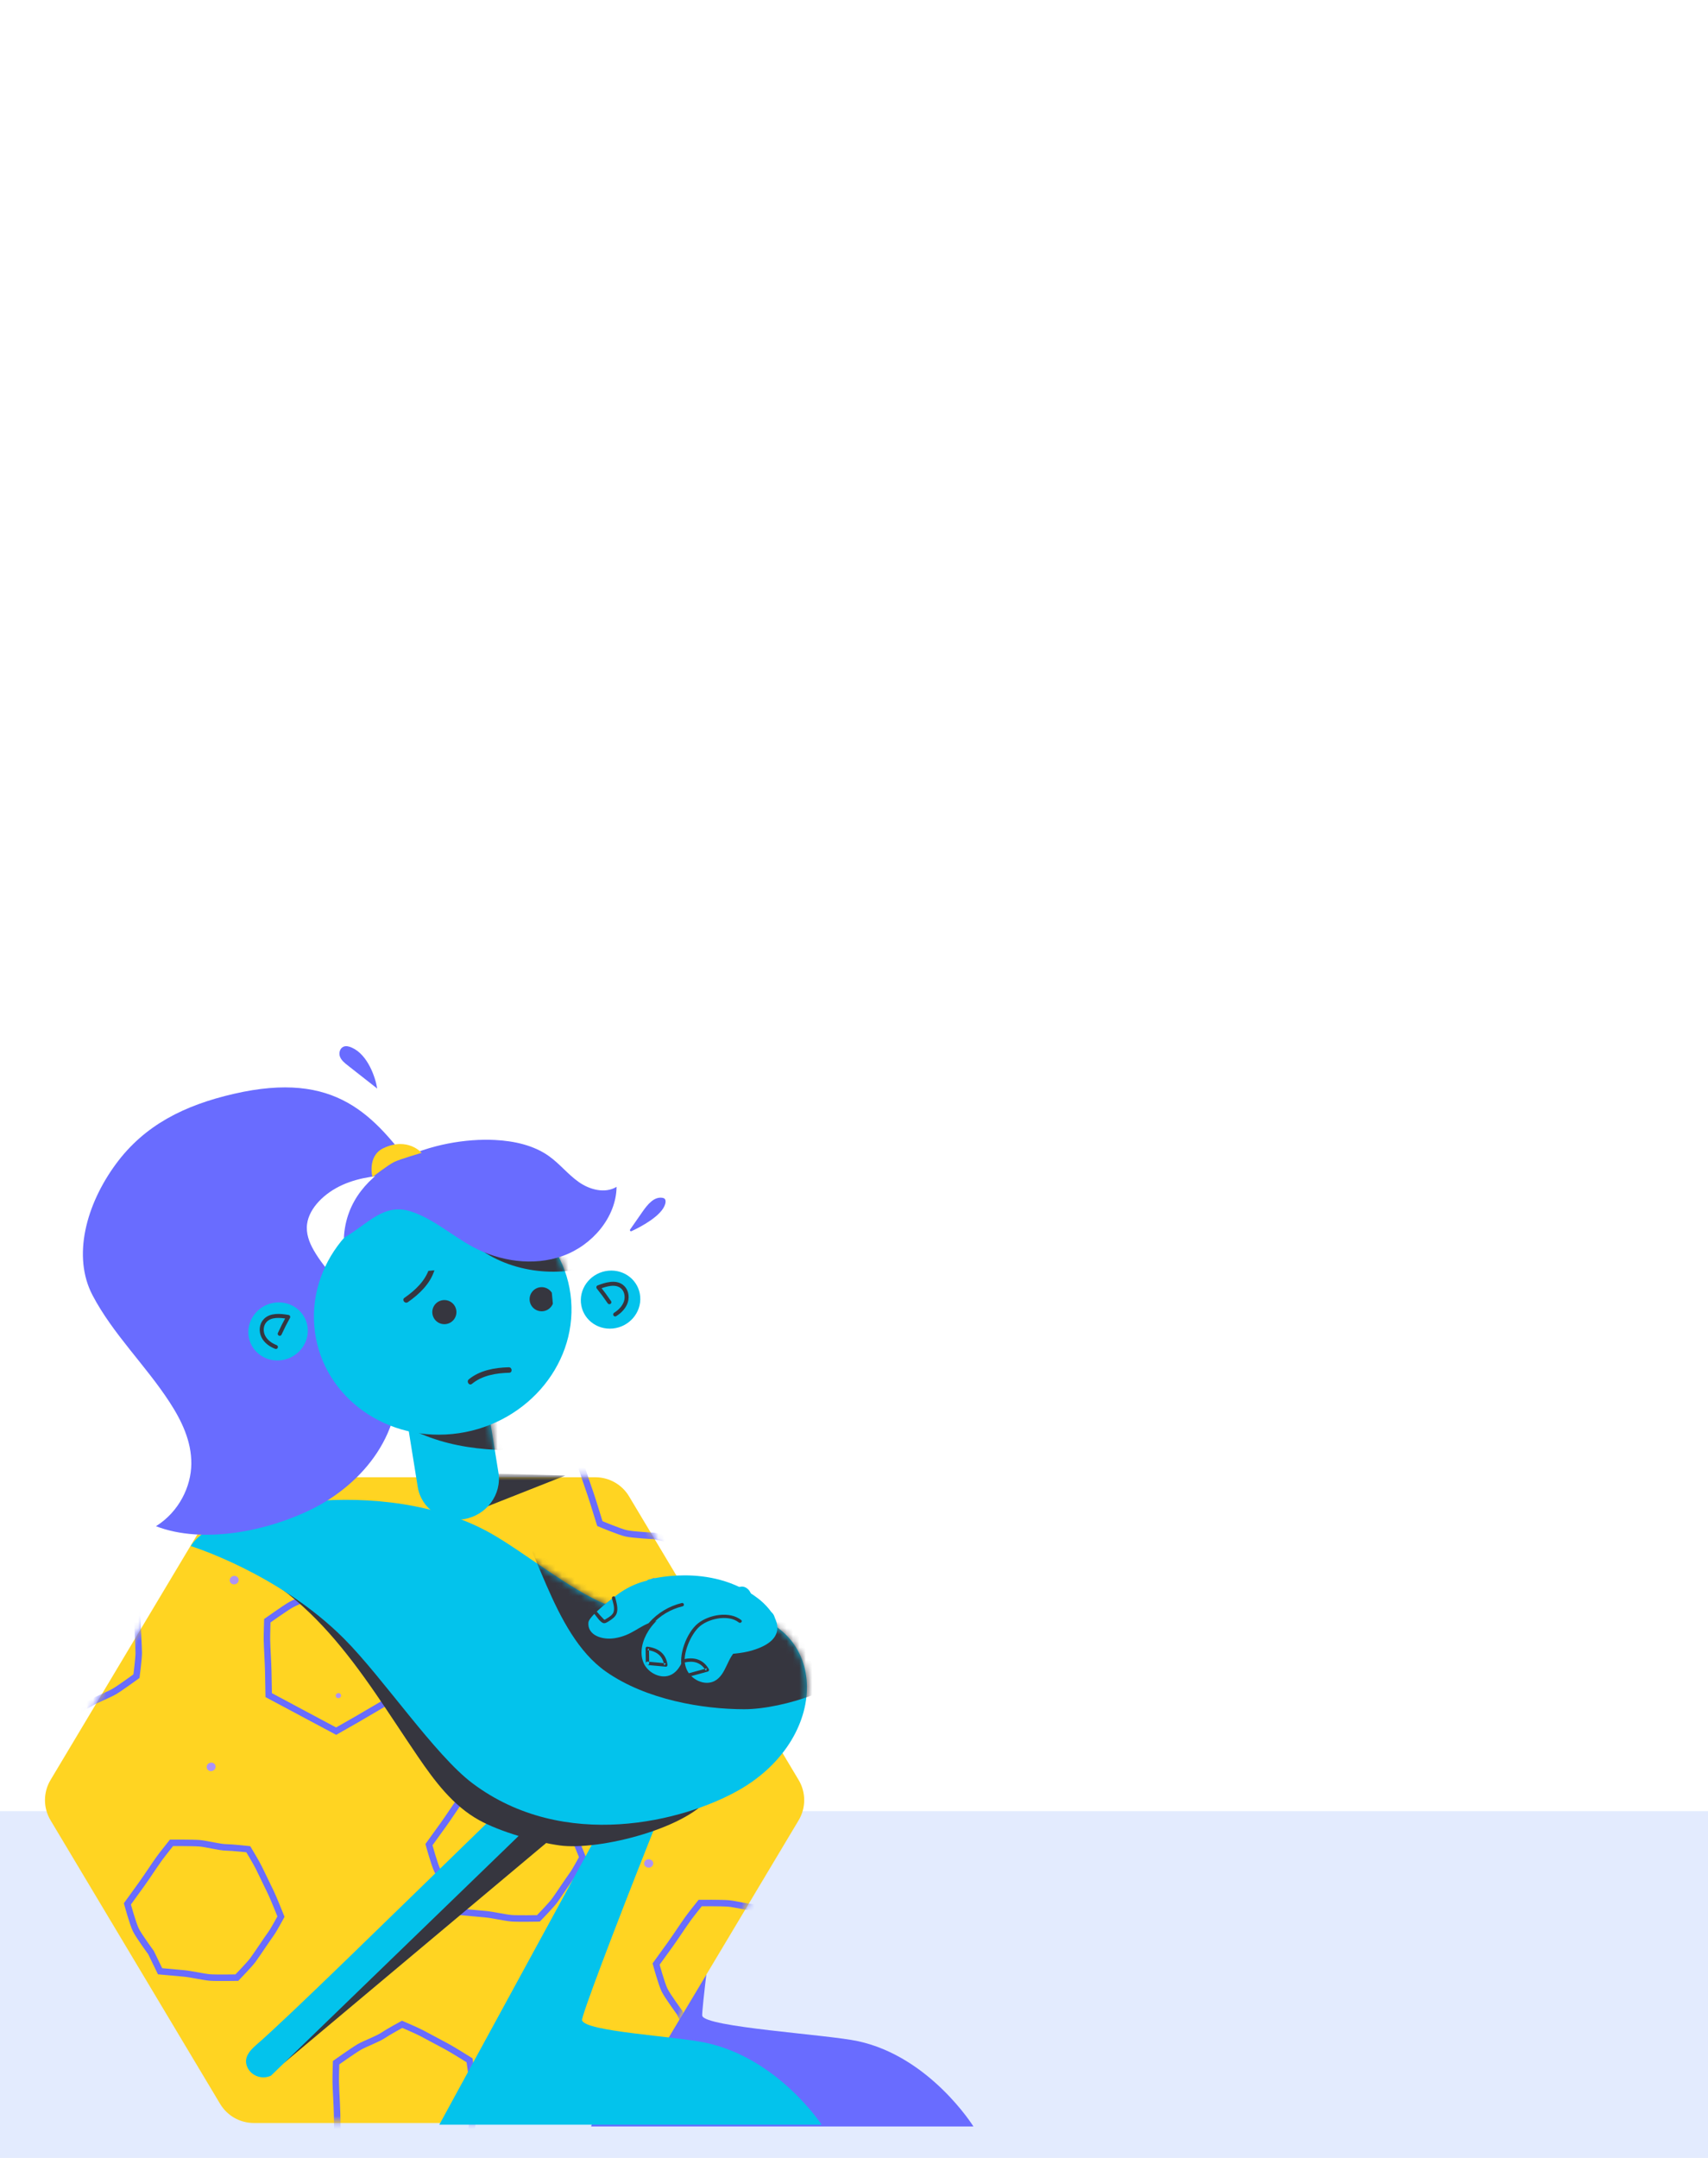 <svg width="266" height="336" viewBox="0 0 266 336" fill="none" xmlns="http://www.w3.org/2000/svg">
<g clip-path="url(#clip0_350_79254)">
<rect x="-6" y="282" width="278" height="86" fill="#E3EBFE"/>
<path fill-rule="evenodd" clip-rule="evenodd" d="M151.601 331.104C151.601 331.104 144.861 320.263 133.627 317.823C128.804 316.775 109.736 315.647 109.366 313.858C109.123 312.686 115.159 265.618 118.571 251.825C118.909 250.457 117.757 249.08 116.522 249.825C103.089 257.927 77.321 284.692 66.431 289.499C65.175 290.054 64.546 291.425 64.965 292.695C65.467 294.216 67.244 294.961 68.739 294.275L112.262 258.16L92.063 331.104H151.601Z" fill="#696CFF"/>
<path fill-rule="evenodd" clip-rule="evenodd" d="M92.725 230.017H39.523C37.375 230.017 35.384 231.146 34.281 232.991L7.871 277.151C6.715 279.083 6.715 281.494 7.871 283.427L34.281 327.587C35.384 329.432 37.375 330.561 39.523 330.561H92.725C94.874 330.561 96.865 329.432 97.968 327.587L124.378 283.427C125.534 281.494 125.534 279.083 124.378 277.151L97.968 232.991C96.865 231.146 94.874 230.017 92.725 230.017Z" fill="#FFD422"/>
<mask id="mask0_350_79254" style="mask-type:alpha" maskUnits="userSpaceOnUse" x="6" y="229" width="121" height="102">
<path d="M36.065 229.756L6 280.028L36.065 330.3H96.195L126.261 280.028L96.195 229.756H36.065Z" fill="white"/>
</mask>
<g mask="url(#mask0_350_79254)">
<path fill-rule="evenodd" clip-rule="evenodd" d="M62.413 251.99C62.413 251.99 55.935 248.282 54.962 247.762C54.227 247.369 51.911 246.381 51.911 246.381C51.911 246.381 49.686 247.598 48.994 248.077C48.123 248.678 46.153 249.38 45.235 249.914C44.312 250.451 41.628 252.357 41.628 252.357C41.628 252.357 41.559 254.642 41.572 255.341C41.596 256.612 41.754 258.964 41.778 260.235C41.795 261.162 41.848 263.942 41.848 263.942L49.429 267.99L52.35 269.55C52.35 269.55 54.655 268.245 55.562 267.718C56.458 267.197 62.633 263.574 62.633 263.574C62.633 263.574 63 260.755 62.984 259.906C62.96 258.632 62.802 256.274 62.778 254.999C62.763 254.226 62.413 251.99 62.413 251.99Z" stroke="#696CFF" stroke-width="1.01"/>
</g>
<mask id="mask1_350_79254" style="mask-type:alpha" maskUnits="userSpaceOnUse" x="6" y="229" width="121" height="102">
<path d="M36.065 229.756L6 280.028L36.065 330.3H96.195L126.261 280.028L96.195 229.756H36.065Z" fill="white"/>
</mask>
<g mask="url(#mask1_350_79254)">
<path fill-rule="evenodd" clip-rule="evenodd" d="M21.034 249.404C21.034 249.404 18.391 247.743 17.474 247.254C16.501 246.734 14.556 245.695 13.584 245.176C12.848 244.783 10.532 243.795 10.532 243.795C10.532 243.795 8.307 245.012 7.615 245.49C6.744 246.092 4.774 246.794 3.856 247.327C2.933 247.864 0.249 249.771 0.249 249.771C0.249 249.771 0.18 252.056 0.193 252.754C0.217 254.026 0.375 256.378 0.399 257.649C0.416 258.576 0.469 261.356 0.469 261.356C0.469 261.356 3.022 263.37 3.98 263.881C4.935 264.391 8.05 265.404 8.05 265.404L10.971 266.964C10.971 266.964 13.276 265.659 14.183 265.132C15.079 264.611 16.959 263.865 17.855 263.345C18.622 262.899 21.254 260.988 21.254 260.988C21.254 260.988 21.621 258.168 21.605 257.32C21.581 256.046 21.423 253.687 21.399 252.413C21.384 251.639 21.034 249.404 21.034 249.404Z" stroke="#696CFF" stroke-width="1.01"/>
</g>
<mask id="mask2_350_79254" style="mask-type:alpha" maskUnits="userSpaceOnUse" x="6" y="229" width="121" height="102">
<path d="M36.065 229.756L6 280.028L36.065 330.3H96.195L126.261 280.028L96.195 229.756H36.065Z" fill="white"/>
</mask>
<g mask="url(#mask2_350_79254)">
<path fill-rule="evenodd" clip-rule="evenodd" d="M109.877 220.361C109.877 220.361 106.868 219.451 105.848 219.219C104.766 218.972 102.603 218.479 101.521 218.233C100.703 218.046 98.196 217.699 98.196 217.699C98.196 217.699 96.395 219.451 95.862 220.092C95.192 220.899 93.492 222.088 92.758 222.841C92.018 223.599 89.969 226.135 89.969 226.135C89.969 226.135 90.541 228.353 90.749 229.022C91.128 230.24 91.938 232.463 92.317 233.681C92.593 234.569 93.422 237.231 93.422 237.231C93.422 237.231 96.444 238.505 97.509 238.747C98.571 238.989 101.854 239.152 101.854 239.152L105.103 239.892C105.103 239.892 106.957 238.034 107.682 237.291C108.399 236.555 110.001 235.347 110.718 234.613C111.332 233.983 113.331 231.457 113.331 231.457C113.331 231.457 112.896 228.646 112.643 227.834C112.263 226.613 111.451 224.383 111.071 223.163C110.841 222.422 109.877 220.361 109.877 220.361Z" stroke="#696CFF" stroke-width="1.01"/>
</g>
<mask id="mask3_350_79254" style="mask-type:alpha" maskUnits="userSpaceOnUse" x="6" y="229" width="121" height="102">
<path d="M36.065 229.756L6 280.028L36.065 330.3H96.195L126.261 280.028L96.195 229.756H36.065Z" fill="white"/>
</mask>
<g mask="url(#mask3_350_79254)">
<path fill-rule="evenodd" clip-rule="evenodd" d="M112.319 251.864C112.319 251.864 109.676 250.204 108.759 249.714C107.787 249.195 105.841 248.156 104.869 247.637C104.133 247.244 101.817 246.256 101.817 246.256C101.817 246.256 99.593 247.473 98.9 247.951C98.029 248.553 96.059 249.255 95.141 249.788C94.218 250.325 91.534 252.232 91.534 252.232C91.534 252.232 91.465 254.517 91.478 255.215C91.502 256.486 91.66 258.839 91.684 260.11C91.702 261.036 91.754 263.816 91.754 263.816C91.754 263.816 94.307 265.83 95.265 266.342C96.22 266.852 99.335 267.865 99.335 267.865L102.256 269.425C102.256 269.425 104.561 268.12 105.468 267.593C106.364 267.072 108.244 266.327 109.14 265.806C109.908 265.36 112.539 263.449 112.539 263.449C112.539 263.449 112.906 260.629 112.89 259.781C112.866 258.507 112.709 256.149 112.684 254.874C112.67 254.1 112.319 251.864 112.319 251.864Z" stroke="#696CFF" stroke-width="1.01"/>
</g>
<mask id="mask4_350_79254" style="mask-type:alpha" maskUnits="userSpaceOnUse" x="6" y="229" width="121" height="102">
<path d="M36.065 229.756L6 280.028L36.065 330.3H96.195L126.261 280.028L96.195 229.756H36.065Z" fill="white"/>
</mask>
<g mask="url(#mask4_350_79254)">
<path fill-rule="evenodd" clip-rule="evenodd" d="M73.128 320.803C73.128 320.803 70.485 319.142 69.568 318.652C68.595 318.133 66.65 317.094 65.677 316.575C64.942 316.182 62.626 315.194 62.626 315.194C62.626 315.194 60.401 316.411 59.709 316.889C58.838 317.491 56.868 318.193 55.95 318.726C55.026 319.263 52.343 321.17 52.343 321.17C52.343 321.17 52.274 323.455 52.287 324.153C52.311 325.424 52.469 327.776 52.493 329.048C52.51 329.974 52.563 332.754 52.563 332.754C52.563 332.754 55.116 334.768 56.074 335.28C57.029 335.789 60.144 336.803 60.144 336.803L63.065 338.363C63.065 338.363 65.37 337.057 66.277 336.531C67.172 336.01 69.053 335.264 69.948 334.744C70.716 334.297 73.347 332.387 73.347 332.387C73.347 332.387 73.715 329.567 73.699 328.719C73.675 327.445 73.517 325.086 73.493 323.812C73.478 323.038 73.128 320.803 73.128 320.803Z" stroke="#696CFF" stroke-width="1.01"/>
</g>
<mask id="mask5_350_79254" style="mask-type:alpha" maskUnits="userSpaceOnUse" x="6" y="229" width="121" height="102">
<path d="M36.065 229.756L6 280.028L36.065 330.3H96.195L126.261 280.028L96.195 229.756H36.065Z" fill="white"/>
</mask>
<g mask="url(#mask5_350_79254)">
<path fill-rule="evenodd" clip-rule="evenodd" d="M43.756 298.425C43.756 298.425 42.626 295.583 42.182 294.667C41.711 293.695 40.768 291.751 40.296 290.779C39.94 290.045 38.666 287.932 38.666 287.932C38.666 287.932 36.125 287.656 35.274 287.651C34.203 287.644 32.181 287.096 31.114 287.007C30.04 286.918 26.708 286.941 26.708 286.941C26.708 286.941 25.262 288.751 24.848 289.324C24.094 290.367 22.791 292.36 22.037 293.403C21.488 294.162 19.84 296.443 19.84 296.443C19.84 296.443 20.681 299.52 21.146 300.477C21.609 301.431 23.514 304.017 23.514 304.017L24.93 306.936C24.93 306.936 27.589 307.185 28.644 307.273C29.686 307.359 31.661 307.821 32.703 307.908C33.596 307.982 36.888 307.927 36.888 307.927C36.888 307.927 38.9 305.853 39.403 305.157C40.159 304.112 41.466 302.114 42.221 301.068C42.68 300.434 43.756 298.425 43.756 298.425Z" stroke="#696CFF" stroke-width="1.01"/>
</g>
<mask id="mask6_350_79254" style="mask-type:alpha" maskUnits="userSpaceOnUse" x="6" y="229" width="121" height="102">
<path d="M36.065 229.756L6 280.028L36.065 330.3H96.195L126.261 280.028L96.195 229.756H36.065Z" fill="white"/>
</mask>
<g mask="url(#mask6_350_79254)">
<path fill-rule="evenodd" clip-rule="evenodd" d="M90.721 289.2C90.721 289.2 89.591 286.359 89.147 285.442C88.675 284.47 87.733 282.527 87.261 281.555C86.905 280.82 85.631 278.708 85.631 278.708C85.631 278.708 83.09 278.432 82.239 278.426C81.168 278.419 79.146 277.871 78.079 277.783C77.005 277.694 73.673 277.716 73.673 277.716C73.673 277.716 72.227 279.527 71.813 280.099C71.059 281.142 69.756 283.135 69.002 284.178C68.453 284.938 66.805 287.218 66.805 287.218C66.805 287.218 67.646 290.295 68.111 291.252C68.574 292.206 70.479 294.793 70.479 294.793L71.895 297.711C71.895 297.711 74.554 297.961 75.609 298.048C76.651 298.135 78.626 298.597 79.668 298.683C80.561 298.757 83.853 298.702 83.853 298.702C83.853 298.702 85.865 296.628 86.368 295.932C87.124 294.887 88.43 292.889 89.186 291.843C89.645 291.209 90.721 289.2 90.721 289.2Z" stroke="#696CFF" stroke-width="1.01"/>
</g>
<mask id="mask7_350_79254" style="mask-type:alpha" maskUnits="userSpaceOnUse" x="6" y="229" width="121" height="102">
<path d="M36.065 229.756L6 280.028L36.065 330.3H96.195L126.261 280.028L96.195 229.756H36.065Z" fill="white"/>
</mask>
<g mask="url(#mask7_350_79254)">
<path fill-rule="evenodd" clip-rule="evenodd" d="M126.095 307.792C126.095 307.792 124.966 304.95 124.521 304.034C124.05 303.062 123.107 301.118 122.636 300.146C122.279 299.412 121.005 297.299 121.005 297.299C121.005 297.299 118.465 297.023 117.614 297.018C116.543 297.011 114.521 296.463 113.453 296.374C112.379 296.285 109.047 296.308 109.047 296.308C109.047 296.308 107.602 298.118 107.188 298.691C106.434 299.734 105.131 301.727 104.377 302.77C103.828 303.529 102.18 305.81 102.18 305.81C102.18 305.81 103.021 308.887 103.486 309.844C103.949 310.798 105.854 313.384 105.854 313.384L107.269 316.303C107.269 316.303 109.929 316.552 110.984 316.64C112.026 316.726 114.001 317.189 115.043 317.275C115.935 317.349 119.227 317.294 119.227 317.294C119.227 317.294 121.24 315.22 121.743 314.524C122.498 313.478 123.805 311.481 124.561 310.435C125.019 309.801 126.095 307.792 126.095 307.792Z" stroke="#696CFF" stroke-width="1.01"/>
</g>
<mask id="mask8_350_79254" style="mask-type:alpha" maskUnits="userSpaceOnUse" x="6" y="229" width="121" height="102">
<path d="M36.065 229.756L6 280.028L36.065 330.3H96.195L126.261 280.028L96.195 229.756H36.065Z" fill="white"/>
</mask>
<g mask="url(#mask8_350_79254)">
<path fill-rule="evenodd" clip-rule="evenodd" d="M68.581 237.443L88.032 229.756L66.129 229.151L68.581 237.443Z" fill="#36363F"/>
</g>
<path fill-rule="evenodd" clip-rule="evenodd" d="M82.299 313.508C81.955 313.679 81.527 313.559 81.342 313.241C81.157 312.922 81.286 312.524 81.63 312.353C81.974 312.182 82.402 312.301 82.587 312.62C82.772 312.939 82.643 313.336 82.299 313.508Z" fill="#AD93F5"/>
<path fill-rule="evenodd" clip-rule="evenodd" d="M62.769 301.964C62.563 302.067 62.306 301.995 62.195 301.804C62.084 301.613 62.161 301.374 62.368 301.271C62.574 301.168 62.831 301.24 62.942 301.431C63.053 301.623 62.976 301.861 62.769 301.964Z" fill="#AD93F5"/>
<path fill-rule="evenodd" clip-rule="evenodd" d="M101.624 290.492C101.42 290.799 100.984 290.895 100.652 290.705C100.32 290.515 100.217 290.111 100.422 289.803C100.627 289.495 101.062 289.399 101.394 289.59C101.726 289.78 101.829 290.184 101.624 290.492Z" fill="#AD93F5"/>
<path fill-rule="evenodd" clip-rule="evenodd" d="M78.488 289.572C78.365 289.757 78.104 289.814 77.905 289.7C77.705 289.586 77.643 289.344 77.766 289.159C77.889 288.974 78.15 288.917 78.35 289.031C78.549 289.145 78.611 289.387 78.488 289.572Z" fill="#AD93F5"/>
<path fill-rule="evenodd" clip-rule="evenodd" d="M35.871 245.716C36.068 245.394 36.496 245.275 36.829 245.451C37.161 245.625 37.27 246.028 37.074 246.35C36.877 246.672 36.449 246.79 36.116 246.615C35.784 246.44 35.674 246.038 35.871 245.716Z" fill="#AD93F5"/>
<path fill-rule="evenodd" clip-rule="evenodd" d="M58.77 245.466C58.888 245.273 59.145 245.202 59.344 245.307C59.544 245.412 59.609 245.654 59.491 245.847C59.373 246.039 59.116 246.111 58.917 246.006C58.717 245.901 58.651 245.659 58.77 245.466Z" fill="#AD93F5"/>
<path fill-rule="evenodd" clip-rule="evenodd" d="M32.184 275.128C32.188 274.762 32.504 274.457 32.889 274.448C33.276 274.438 33.585 274.727 33.581 275.093C33.578 275.459 33.261 275.764 32.876 275.773C32.489 275.783 32.18 275.494 32.184 275.128Z" fill="#AD93F5"/>
<path fill-rule="evenodd" clip-rule="evenodd" d="M52.285 264.029C52.288 263.809 52.477 263.626 52.709 263.621C52.94 263.615 53.126 263.788 53.124 264.008C53.122 264.228 52.932 264.411 52.7 264.416C52.469 264.422 52.283 264.249 52.285 264.029Z" fill="#AD93F5"/>
<path fill-rule="evenodd" clip-rule="evenodd" d="M44.031 321.373L105.51 269.813L106.959 258.161L44.031 321.373Z" fill="#36363F"/>
<path fill-rule="evenodd" clip-rule="evenodd" d="M127.954 330.824C127.954 330.824 121.214 320.522 109.98 318.082C105.157 317.034 91.02 316.338 90.65 314.549C90.406 313.377 110.425 262.216 116.891 249.287C117.524 248.021 115.977 246.406 114.843 247.287C102.617 256.788 49.991 309.689 39.887 318.423C38.858 319.312 38.003 320.348 38.421 321.618C38.923 323.14 40.7 323.885 42.195 323.199L106.479 260.983L68.416 330.824H127.954Z" fill="#03C3EC"/>
<path fill-rule="evenodd" clip-rule="evenodd" d="M51.185 254.201C56.486 260.128 60.601 266.933 65.061 273.474C67.657 277.281 70.511 281.129 74.603 283.402C77.834 285.197 83.469 286.83 87.159 287.342C93.332 288.199 107.575 284.562 110.817 279.419C96.696 278.438 76.335 271.671 65.887 262.448C57.072 254.666 45.953 243.158 33.586 241.254C35.571 243.518 39.952 244.655 42.61 246.498C45.788 248.702 48.631 251.346 51.185 254.201Z" fill="#36363F"/>
<path fill-rule="evenodd" clip-rule="evenodd" d="M113.19 250.813C107.063 250.402 100.614 252.31 94.378 249.808C88.855 247.592 81.678 241.726 76.523 238.797C59.944 229.379 33.573 234.208 29.711 240.734C29.711 240.734 43.411 244.942 53.61 255.182C59.645 261.241 67.748 273.29 73.594 277.675C87.876 288.385 106.493 283.598 115.065 278.731C129.764 270.384 129.22 251.887 113.19 250.813Z" fill="#03C3EC"/>
<mask id="mask9_350_79254" style="mask-type:alpha" maskUnits="userSpaceOnUse" x="30" y="233" width="96" height="51">
<path d="M30.68 239.102C30.68 239.102 41.688 244.16 52.647 254.25C60.727 261.688 68.388 274.121 73.597 277.674C88.365 287.752 106.496 283.598 115.068 278.731C129.768 270.384 129.223 251.887 113.193 250.813C111.082 250.671 108.932 250.805 106.767 250.939C102.647 251.193 98.469 251.448 94.382 249.808C88.858 247.592 81.681 241.726 76.526 238.797C70.077 235.134 62.436 233.85 55.225 233.85C43.898 233.849 33.628 237.016 30.68 239.102Z" fill="white"/>
</mask>
<g mask="url(#mask9_350_79254)">
<path fill-rule="evenodd" clip-rule="evenodd" d="M94.409 260.309C100.65 264.66 109.423 266.132 115.894 266.135C119.132 266.137 123.256 265.168 126.274 264.038C129.293 262.908 130.91 260.253 132.089 257.342C133.875 252.932 131.604 247.688 127.734 244.778C123.865 241.867 118.77 240.918 113.866 240.827C109.202 240.74 104.563 241.373 99.901 241.34C96.707 241.318 75.858 231.326 78.477 233.975C83.546 239.102 85.719 254.25 94.409 260.309Z" fill="#36363F"/>
</g>
<path fill-rule="evenodd" clip-rule="evenodd" d="M112.954 250.002C108.693 248.422 103.387 250.157 100.997 253.911C100.054 255.392 99.548 257.267 100.213 258.883C100.878 260.499 103.012 261.568 104.591 260.732C106.456 259.745 106.503 257.002 108.208 255.774C110.067 254.435 113.196 255.398 114.656 253.657C115.833 252.254 114.49 249.736 112.623 249.845" fill="#03C3EC"/>
<path fill-rule="evenodd" clip-rule="evenodd" d="M119.657 251.004C115.396 249.424 110.091 251.158 107.7 254.913C106.757 256.394 106.251 258.269 106.916 259.885C107.581 261.501 109.715 262.57 111.294 261.734C113.159 260.747 113.206 258.004 114.911 256.776C116.77 255.437 118.327 256.66 119.787 254.919C120.964 253.516 121.193 250.737 119.326 250.847" fill="#03C3EC"/>
<path fill-rule="evenodd" clip-rule="evenodd" d="M109.127 248.192C105.77 244.844 100.293 245.208 96.156 248.281C94.523 249.494 91.715 251.739 91.638 252.634C91.467 254.615 93.778 255.384 95.708 255.079C98.489 254.64 99.484 253.144 101.73 252.499C104.18 251.795 106.74 254.043 108.999 252.755C110.819 251.717 110.743 248.506 108.883 247.895" fill="#03C3EC"/>
<path fill-rule="evenodd" clip-rule="evenodd" d="M100.797 246.005C100.797 246.005 110.592 243.136 118.08 248.902C120.096 250.455 124.13 254.941 117.053 257.005C114.427 257.77 107.469 258.369 105.49 254.29C103.512 250.21 100.797 246.005 100.797 246.005Z" fill="#03C3EC"/>
<path fill-rule="evenodd" clip-rule="evenodd" d="M106.789 259.872C106.128 257.939 107.37 254.866 108.727 253.464C110.101 252.045 113.39 251.293 115.062 252.623C115.325 252.831 115.7 252.461 115.435 252.25C113.615 250.805 110.406 251.414 108.704 252.767C106.94 254.169 105.539 257.838 106.281 260.012C106.39 260.331 106.898 260.194 106.789 259.872Z" fill="#36363F"/>
<path fill-rule="evenodd" clip-rule="evenodd" d="M107.478 261.025C108.397 260.774 109.316 260.522 110.235 260.27C110.399 260.225 110.477 260.03 110.392 259.884C109.498 258.352 108.103 257.973 106.427 258.358C106.097 258.434 106.236 258.942 106.567 258.866C108.01 258.534 109.169 258.831 109.937 260.149C109.99 260.02 110.042 259.892 110.095 259.763C109.176 260.015 108.257 260.266 107.338 260.518C107.012 260.607 107.15 261.115 107.478 261.025Z" fill="#36363F"/>
<path fill-rule="evenodd" clip-rule="evenodd" d="M100.842 259.249C101.792 259.337 102.743 259.425 103.694 259.513C103.883 259.531 103.969 259.332 103.948 259.18C103.7 257.43 102.485 256.61 100.806 256.391C100.666 256.373 100.541 256.526 100.543 256.654L100.578 258.986C100.584 259.324 101.11 259.325 101.105 258.986L101.069 256.654C100.982 256.742 100.894 256.829 100.806 256.917C102.268 257.108 103.228 257.821 103.441 259.32C103.525 259.209 103.609 259.098 103.694 258.987C102.743 258.899 101.792 258.811 100.842 258.723C100.505 258.692 100.507 259.218 100.842 259.249Z" fill="#36363F"/>
<path fill-rule="evenodd" clip-rule="evenodd" d="M101.445 253.048C102.746 251.565 104.41 250.573 106.324 250.103C106.653 250.023 106.513 249.515 106.184 249.596C104.188 250.085 102.43 251.129 101.073 252.676C100.85 252.929 101.221 253.303 101.445 253.048Z" fill="#36363F"/>
<path fill-rule="evenodd" clip-rule="evenodd" d="M92.611 251.347C92.932 251.736 93.418 252.494 93.889 252.7C94.218 252.845 94.565 252.587 94.844 252.413C95.29 252.136 95.819 251.766 96.021 251.258C96.324 250.495 96.001 249.496 95.813 248.746C95.73 248.418 95.223 248.557 95.306 248.886C95.464 249.517 95.772 250.358 95.553 251.005C95.403 251.45 94.896 251.77 94.514 251.999C94.075 252.263 94.195 252.291 93.875 251.963C93.565 251.646 93.265 251.317 92.983 250.975C92.767 250.714 92.397 251.088 92.611 251.347Z" fill="#36363F"/>
<path fill-rule="evenodd" clip-rule="evenodd" d="M14.406 201.668C11.252 195.647 13.372 187.575 18.081 181.201C22.522 175.19 28.702 172.085 36.458 170.306C52.305 166.67 58.215 173.524 64.811 182.531L62.082 182.929C59.167 182.954 56.11 183.257 53.343 184.491C50.575 185.726 48.157 188.065 47.825 190.579C47.631 192.053 48.151 193.434 48.857 194.667C52.566 201.144 60.522 205.228 61.715 212.765C63.319 222.899 56.497 231.015 48.681 234.924C41.792 238.37 31.663 240.491 24.292 237.639C27.898 235.376 29.763 231.455 29.797 227.931C29.83 224.408 28.294 221.218 26.416 218.33C22.695 212.605 17.56 207.688 14.406 201.668Z" fill="#696CFF"/>
<path fill-rule="evenodd" clip-rule="evenodd" d="M63.303 220.612L65.057 231.522C65.599 234.897 68.852 237.137 72.323 236.526C75.794 235.915 78.168 232.684 77.626 229.31L75.727 217.494C75.727 217.494 63.267 220.386 63.303 220.612Z" fill="#03C3EC"/>
<mask id="mask10_350_79254" style="mask-type:alpha" maskUnits="userSpaceOnUse" x="63" y="217" width="15" height="20">
<path d="M63.291 220.612L65.045 231.522C65.587 234.897 68.841 237.137 72.311 236.526C75.782 235.915 78.156 232.684 77.614 229.31L75.715 217.494C75.715 217.494 64.48 220.101 63.378 220.558C63.319 220.582 63.289 220.6 63.291 220.612Z" fill="white"/>
</mask>
<g mask="url(#mask10_350_79254)">
<path fill-rule="evenodd" clip-rule="evenodd" d="M55.767 215.096C56.574 217.308 58.434 218.969 60.367 220.352C67.198 225.238 75 226.147 83.564 225.719C80.158 221.885 78.54 218.812 77.35 213.838C71.998 215.575 66.558 217.329 60.958 217.543C55.358 217.758 49.475 216.224 45.727 212.251" fill="#36363F"/>
</g>
<path fill-rule="evenodd" clip-rule="evenodd" d="M48.945 206.436C49.769 216.833 59.392 224.376 70.439 223.284C81.486 222.191 89.773 212.878 88.949 202.481C88.125 192.084 78.501 184.541 67.455 185.634C56.408 186.725 48.121 196.039 48.945 206.436Z" fill="#03C3EC"/>
<path fill-rule="evenodd" clip-rule="evenodd" d="M81.76 204.04C80.553 206.128 85.74 206.621 86.759 206.381C87.282 206.257 87.898 205.87 87.803 205.308C87.768 205.099 87.636 204.926 87.501 204.772C86.461 203.589 84.885 202.969 83.374 203.15C82.753 203.224 82.093 203.467 81.76 204.04Z" fill="#03C3EC"/>
<path fill-rule="evenodd" clip-rule="evenodd" d="M66.507 206.848C67.757 208.854 62.584 209.695 61.56 209.523C61.035 209.435 60.412 209.089 60.495 208.521C60.526 208.31 60.653 208.128 60.785 207.966C61.8 206.713 63.361 205.989 64.876 206.067C65.498 206.1 66.162 206.299 66.507 206.848Z" fill="#03C3EC"/>
<path fill-rule="evenodd" clip-rule="evenodd" d="M80.892 193.495C79.819 192.379 78.275 191.867 76.758 192.256C76.233 192.391 76.334 193.24 76.865 193.104C78.075 192.793 79.342 193.108 80.219 194.019C80.596 194.411 81.274 193.892 80.892 193.495Z" fill="#36363F"/>
<path fill-rule="evenodd" clip-rule="evenodd" d="M38.687 207.766C38.884 210.251 41.112 212.061 43.662 211.809C46.213 211.556 48.121 209.338 47.924 206.853C47.727 204.368 45.499 202.559 42.949 202.811C40.398 203.063 38.49 205.282 38.687 207.766Z" fill="#03C3EC"/>
<path d="M43.562 207.678C43.967 206.786 44.408 205.911 44.887 205.053C43.648 204.84 42.169 204.7 41.299 205.614C40.68 206.263 40.613 207.293 40.996 208.076C41.378 208.86 42.14 209.413 42.968 209.731" stroke="#36363F" stroke-width="0.623" stroke-linecap="round" stroke-linejoin="round"/>
<path fill-rule="evenodd" clip-rule="evenodd" d="M99.705 201.899C99.902 204.384 97.994 206.603 95.443 206.855C92.893 207.107 90.665 205.297 90.469 202.812C90.272 200.328 92.18 198.109 94.73 197.857C97.281 197.605 99.508 199.415 99.705 201.899Z" fill="#03C3EC"/>
<path d="M94.9 202.759C94.362 201.961 93.789 201.186 93.184 200.435C94.369 199.982 95.803 199.555 96.803 200.283C97.515 200.802 97.743 201.801 97.49 202.648C97.236 203.494 96.573 204.188 95.808 204.664" stroke="#36363F" stroke-width="0.623" stroke-linecap="round" stroke-linejoin="round"/>
<path fill-rule="evenodd" clip-rule="evenodd" d="M53.511 162.972C53.927 162.804 54.397 162.944 54.797 163.122C57.274 164.222 58.462 167.721 58.747 169.494C57.213 168.29 55.679 167.085 54.145 165.881C53.665 165.503 53.165 165.1 52.949 164.538C52.733 163.975 52.923 163.209 53.511 162.972Z" fill="#696CFF"/>
<path fill-rule="evenodd" clip-rule="evenodd" d="M100.046 188.695C99.409 189.611 98.772 190.527 98.134 191.442C98.031 191.591 98.188 191.775 98.354 191.698C99.715 191.062 103.054 189.339 103.592 187.484C103.667 187.225 103.71 186.894 103.537 186.686C103.44 186.57 103.3 186.528 103.168 186.506C101.864 186.29 100.847 187.544 100.046 188.695Z" fill="#696CFF"/>
<mask id="mask11_350_79254" style="mask-type:alpha" maskUnits="userSpaceOnUse" x="48" y="185" width="41" height="39">
<path d="M48.941 206.439C49.765 216.836 59.388 224.379 70.435 223.287C81.482 222.195 89.769 212.881 88.945 202.485C88.121 192.088 78.498 184.545 67.451 185.637C65.293 185.85 63.239 186.378 61.339 187.166C53.512 190.41 48.278 198.074 48.941 206.439Z" fill="white"/>
</mask>
<g mask="url(#mask11_350_79254)">
<path fill-rule="evenodd" clip-rule="evenodd" d="M95.749 195.677C89.532 198.964 81.599 198.764 75.733 195.173C70.683 192.082 66.912 186.642 61.009 185.602C64.093 183.355 68.311 183.285 71.978 184.191C75.644 185.096 79.012 186.852 82.605 187.99C87.822 189.643 93.506 189.96 98.949 188.903" fill="#36363F"/>
</g>
<path fill-rule="evenodd" clip-rule="evenodd" d="M64.109 188.667C67.605 189.843 70.382 192.4 73.613 194.136C77.828 196.4 83.046 197.202 87.644 195.553C92.242 193.904 95.956 189.542 96.025 184.796C94.217 185.886 91.836 185.243 90.149 184.058C88.462 182.873 87.176 181.216 85.498 180.019C83.111 178.316 80.078 177.657 77.095 177.501C68.16 177.036 54.144 181.22 53.554 192.748C57.39 190.526 59.781 187.212 64.109 188.667Z" fill="#696CFF"/>
<path fill-rule="evenodd" clip-rule="evenodd" d="M65.667 179.508C65.667 179.508 62.321 180.465 61.355 180.941C60.405 181.409 58.001 183.284 58.001 183.284C58.001 183.284 57.135 179.982 59.744 178.759C63.516 176.991 65.667 179.508 65.667 179.508Z" fill="#FFD422"/>
<g clip-path="url(#clip1_350_79254)">
<path fill-rule="evenodd" clip-rule="evenodd" d="M66.868 197.438C66.255 199.437 64.652 200.917 62.983 202.082C62.531 202.398 63.067 203.067 63.519 202.752C65.297 201.51 67.011 199.886 67.663 197.759C67.825 197.235 67.031 196.911 66.868 197.438Z" fill="#36363F"/>
<path fill-rule="evenodd" clip-rule="evenodd" d="M82.494 202.543C82.631 203.571 83.574 204.294 84.603 204.158C85.631 204.022 86.355 203.078 86.219 202.049C86.082 201.021 85.138 200.298 84.109 200.434C83.082 200.57 82.358 201.514 82.494 202.543Z" fill="#36363F"/>
<path fill-rule="evenodd" clip-rule="evenodd" d="M67.342 204.551C67.478 205.579 68.422 206.302 69.45 206.166C70.479 206.03 71.202 205.086 71.066 204.058C70.93 203.029 69.986 202.306 68.957 202.442C67.929 202.578 67.206 203.522 67.342 204.551Z" fill="#36363F"/>
</g>
<path fill-rule="evenodd" clip-rule="evenodd" d="M73.5 215.475C75.114 214.146 77.267 213.796 79.302 213.745C79.854 213.73 79.775 212.877 79.225 212.891C77.057 212.946 74.732 213.354 73.014 214.768C72.59 215.117 73.074 215.825 73.5 215.475Z" fill="#36363F"/>
</g>
<defs>
<clipPath id="clip0_350_79254">
<rect width="266" height="336" fill="white"/>
</clipPath>
<clipPath id="clip1_350_79254">
<rect width="32.923" height="9.578" fill="white" transform="translate(52.68 199.187) rotate(-5.317)"/>
</clipPath>
</defs>
</svg>
